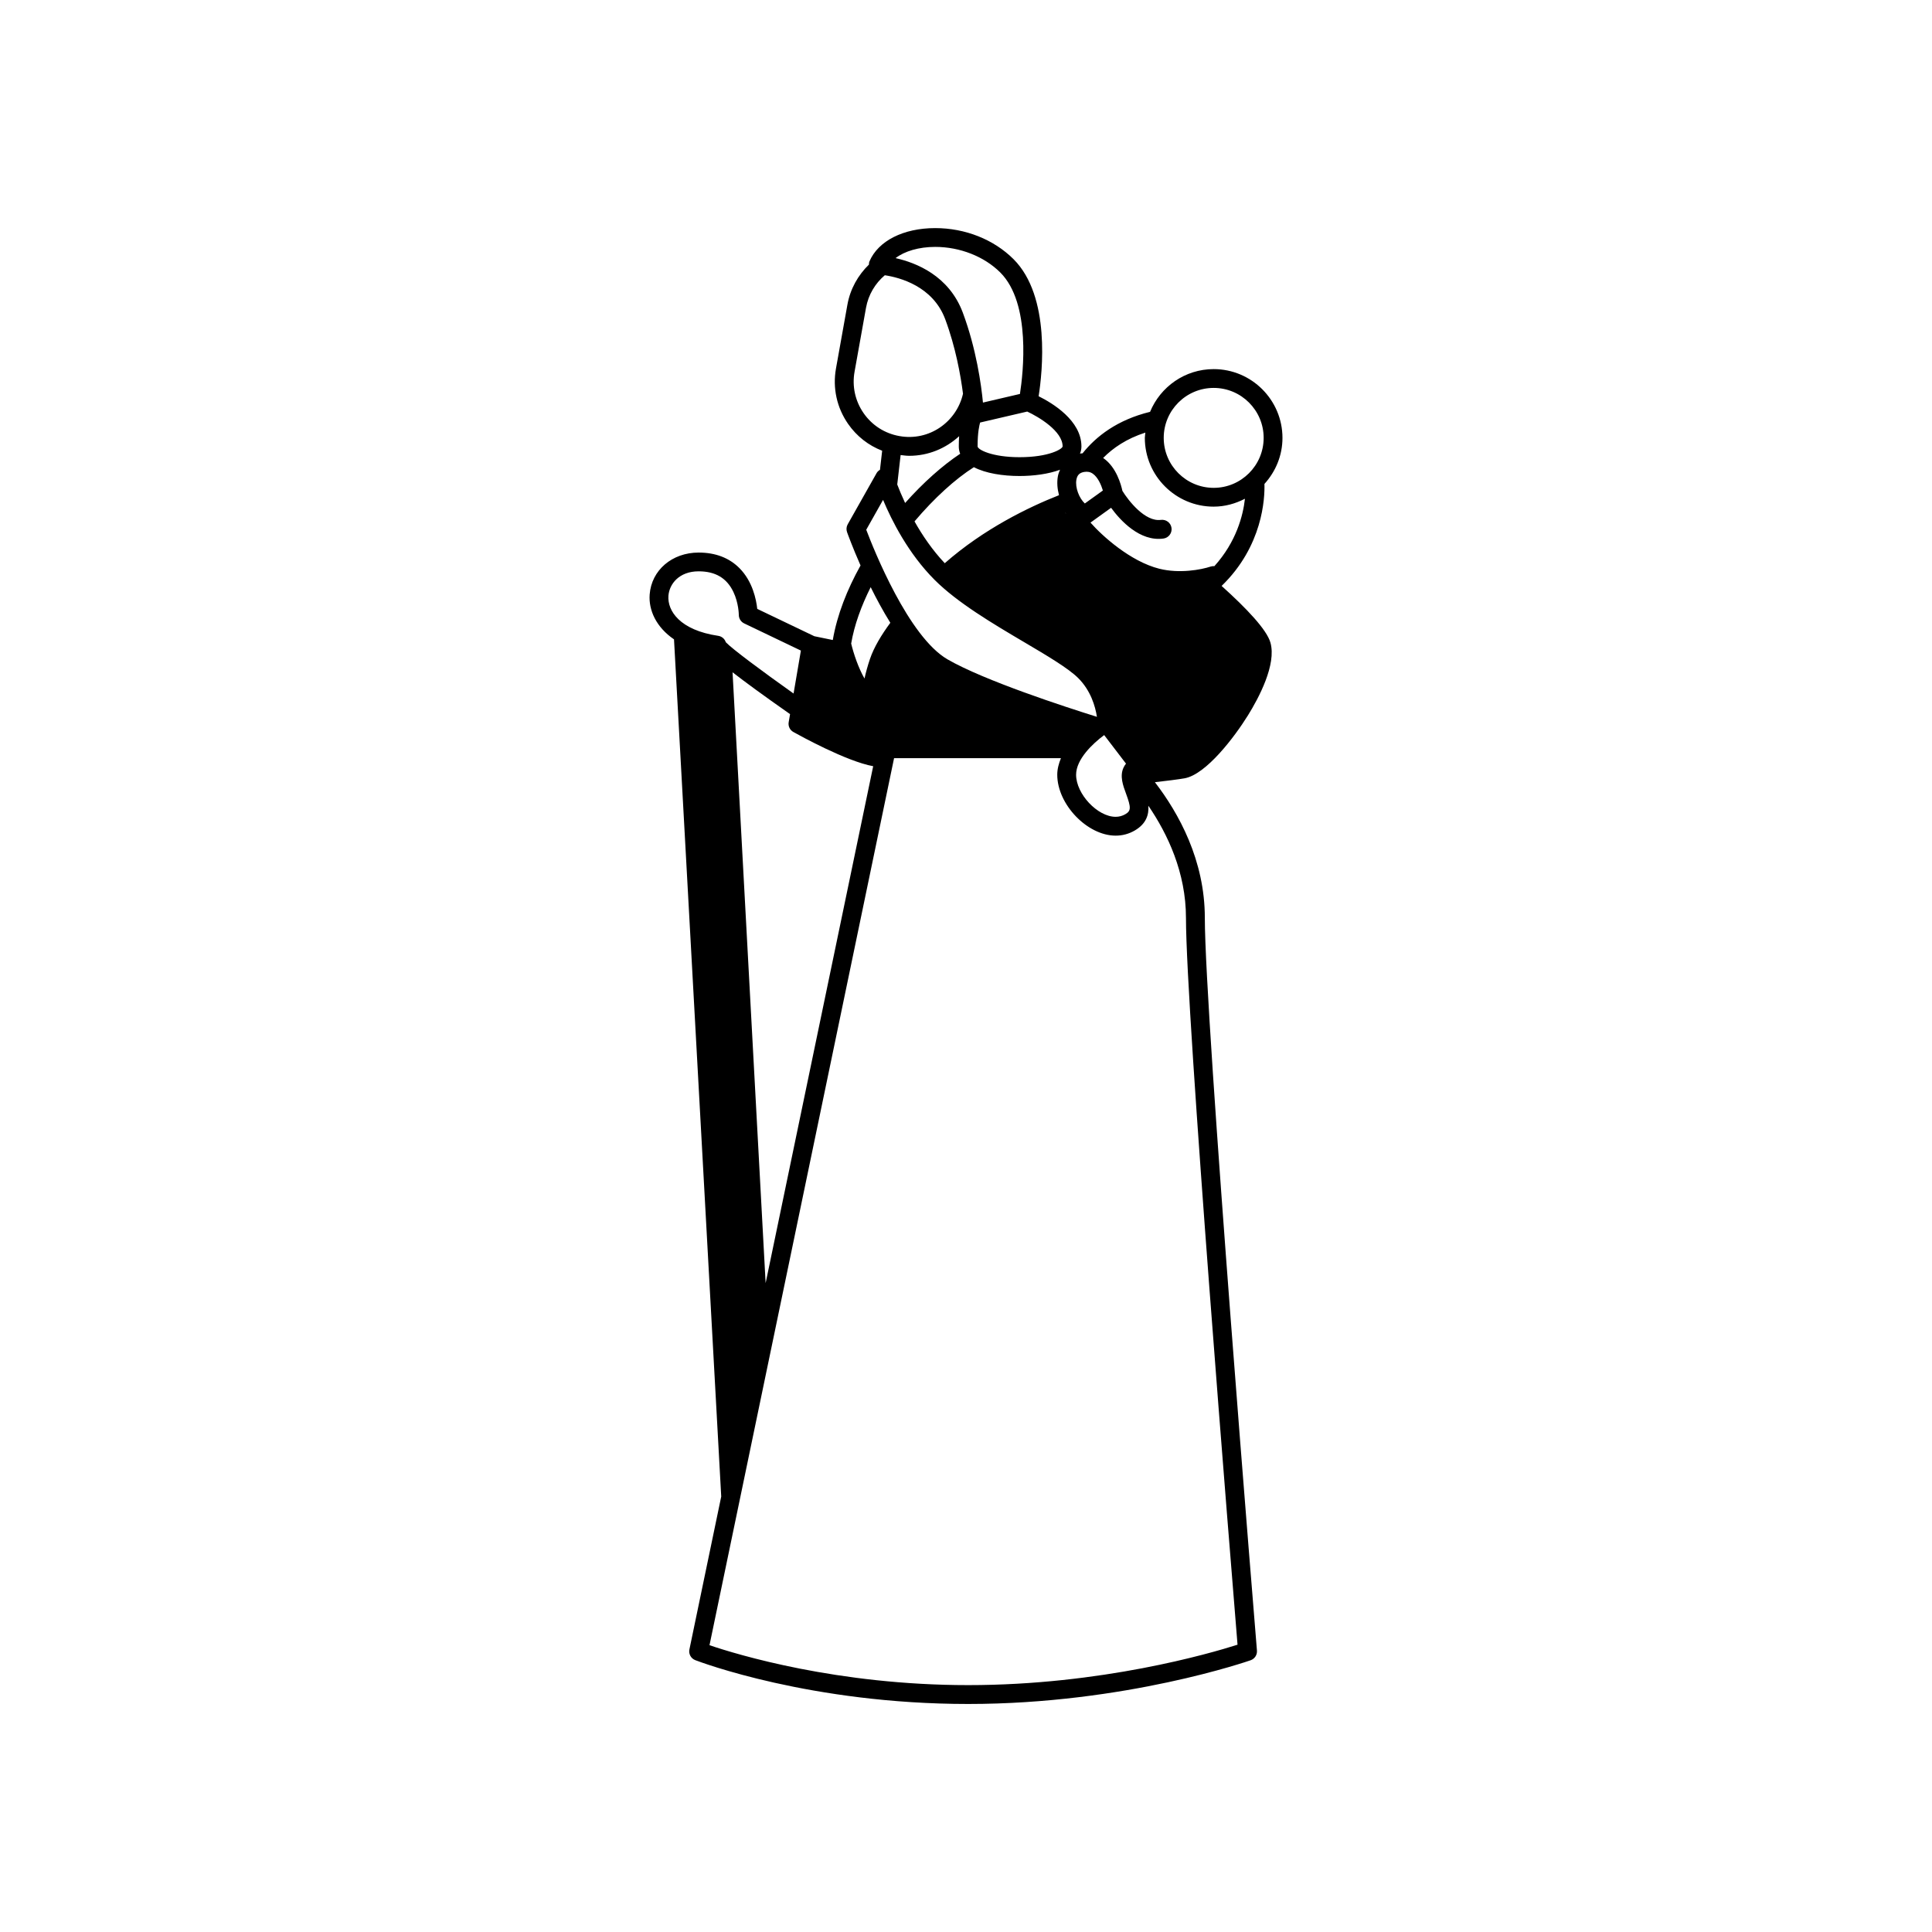 <?xml version="1.0" encoding="UTF-8"?>
<!-- Uploaded to: ICON Repo, www.svgrepo.com, Generator: ICON Repo Mixer Tools -->
<svg fill="#000000" width="800px" height="800px" version="1.1" viewBox="144 144 512 512" xmlns="http://www.w3.org/2000/svg">
 <path d="m474.66 333.68c2.953-4.75 7.656-13.582 6.019-19.379-0.961-3.418-6.324-9.074-12.938-15.023 10.902-10.551 11.469-23.215 11.348-27.031 2.938-3.238 4.777-7.492 4.777-12.199 0-10.051-8.18-18.23-18.23-18.23-7.606 0-14.121 4.688-16.855 11.324-8.723 2.129-14.316 6.523-17.887 10.988-0.156 0.02-0.309 0.012-0.465 0.039-0.078 0.016-0.145 0.055-0.223 0.074 0.246-0.598 0.383-1.242 0.383-1.945 0-6.859-7.672-11.469-11.34-13.289 0.992-6.309 3.231-26.438-6.633-36.305-5.246-5.246-12.82-8.254-20.777-8.254-8.43 0-15.113 3.387-17.434 8.84-0.113 0.266-0.113 0.547-0.133 0.832-2.867 2.789-4.941 6.418-5.695 10.594l-3.031 16.922c-0.93 5.18 0.215 10.402 3.219 14.719 2.266 3.258 5.391 5.691 9.016 7.094l-0.578 5.047c-0.348 0.219-0.672 0.484-0.883 0.859l-7.668 13.594c-0.355 0.629-0.418 1.375-0.18 2.059 0.148 0.414 1.445 4.004 3.578 8.844-3.543 6.352-6.211 13.078-7.352 19.758l-4.887-1.004-15.133-7.246c-0.266-2.484-1.223-7.273-4.703-10.785-2.723-2.742-6.371-4.141-10.828-4.141-7.047 0-12.5 4.676-12.98 11.117-0.305 4.16 1.727 8.656 6.453 11.887l12.512 227.16-8.43 40.523c-0.25 1.195 0.41 2.394 1.547 2.832 1.23 0.473 30.613 11.617 72.34 11.617 41.688 0 74.527-11.477 74.859-11.594 1.066-0.379 1.746-1.426 1.656-2.555-0.141-1.676-13.812-167.95-13.812-194.18 0-15.266-6.914-27.734-13.23-35.953 2.738-0.312 6.387-0.754 7.91-1.039 5.699-1.066 13.172-10.922 16.688-16.578zm-9.02-86.879c7.305 0 13.242 5.941 13.242 13.242 0 7.305-5.941 13.242-13.242 13.242-7.305 0-13.242-5.941-13.242-13.242-0.004-7.301 5.938-13.242 13.242-13.242zm-36.387 24.34c0.215-1.238 0.832-1.855 2.051-2.07 0.887-0.148 1.633-0.012 2.305 0.465 1.355 0.953 2.211 2.953 2.668 4.453l-4.785 3.438c-1.504-1.391-2.602-4.219-2.238-6.285zm-2.883 8.805 0.164 0.109-0.23-0.086c0.02-0.004 0.047-0.012 0.066-0.023zm-0.766-17.652c0 0.668-3.555 2.867-11.414 2.867-7.332 0-11.117-2.012-11.117-2.867 0-3.852 0.492-5.688 0.672-6.32l12.48-2.906c3.051 1.414 9.379 5.188 9.379 9.227zm-0.957 12.934c-8.121 3.207-19.898 8.918-30.277 18.027-3.293-3.488-5.961-7.426-8.012-11.078 5.199-6.156 10.809-11.25 15.727-14.367 3.141 1.637 7.688 2.336 12.105 2.336 3.668 0 7.613-0.5 10.727-1.656-0.238 0.562-0.465 1.137-0.578 1.785-0.277 1.582-0.133 3.301 0.309 4.953zm-26.191-10.977c-4.68 3.113-9.773 7.621-14.59 13.043-0.902-1.93-1.602-3.625-2.086-4.902l0.895-7.801c0.762 0.09 1.527 0.203 2.273 0.203 5.074 0 9.711-1.969 13.234-5.199-0.055 0.816-0.09 1.707-0.09 2.703 0 0.703 0.129 1.352 0.363 1.953zm-6.609-54.82c6.543 0 12.996 2.539 17.25 6.793 8.199 8.199 6.051 26.688 5.199 32.176l-9.801 2.285c-0.449-4.68-1.75-14.191-5.332-23.812-3.668-9.84-12.426-13.273-17.836-14.465 2.414-1.855 6.215-2.977 10.52-2.977zm-18.98 44.062c-2.238-3.223-3.094-7.125-2.398-10.988l3.031-16.922c0.625-3.488 2.445-6.488 4.984-8.641 3.856 0.578 12.73 2.852 16.008 11.652 2.758 7.406 4.09 14.871 4.715 19.75-1.711 7.496-8.984 12.641-16.863 11.215-3.875-0.688-7.238-2.844-9.477-6.066zm5.156 22.98c2.285 5.461 6.68 14.215 13.656 21.195 6.074 6.074 15.422 11.598 23.676 16.473 6.062 3.578 11.789 6.957 14.402 9.574 3.289 3.289 4.5 7.418 4.941 10.25-8.379-2.617-29.836-9.598-39.578-15.219-10.355-5.977-19.574-29.125-21.555-34.359zm64.402 77.887c1.352 3.676 1.32 4.539-0.215 5.422-0.777 0.449-1.637 0.68-2.551 0.68-4.797 0-10.48-6.047-10.48-11.148 0-4.109 4.398-8.262 7.441-10.512l5.785 7.57c-0.258 0.312-0.48 0.664-0.652 1.039-1.059 2.262-0.141 4.75 0.672 6.949zm-67.684-54.758c1.52 3.082 3.266 6.32 5.207 9.441-2.375 3.227-4.34 6.484-5.402 9.602-0.629 1.855-1.102 3.633-1.445 5.172-1.605-2.777-2.883-6.566-3.531-9.27 0.832-4.922 2.691-9.992 5.172-14.945zm-53.602 2.301c0.23-3.129 2.832-6.496 8-6.496 4.449 0 7.461 1.781 9.215 5.453 1.418 2.965 1.438 6.062 1.438 6.09 0 0.957 0.547 1.844 1.418 2.258l15.035 7.203-1.941 11.379c-8.461-6-16.285-11.828-17.961-13.598-0.293-0.898-1.066-1.547-2-1.688-10.211-1.508-13.496-6.652-13.203-10.602zm16.996 20.258c3.219 2.508 8.051 6.055 15.238 11.09l-0.363 2.141c-0.18 1.039 0.312 2.082 1.238 2.594 1.535 0.863 14.031 7.777 21.156 9.07l-28.504 136.98zm120.16 65.082c0 25.184 12.047 172.89 13.664 192.62-7.336 2.34-36.102 10.711-71.375 10.711-34.719 0-61.281-8.109-68.559-10.578l48.914-235.07h44.219c-0.559 1.398-0.973 2.844-0.973 4.391 0 7.84 7.953 16.137 15.469 16.137 1.801 0 3.496-0.453 5.043-1.348 3.098-1.789 3.793-4.231 3.633-6.574 5.106 7.473 9.965 17.715 9.965 29.711zm-7.059-92.52c-7.641-1.922-15.125-8.676-18.242-12.227l5.457-3.926c2.449 3.367 7.637 9.016 13.871 8.152 1.367-0.184 2.324-1.438 2.144-2.805-0.184-1.363-1.422-2.309-2.805-2.144-4.195 0.582-8.621-5.094-10.211-7.684-0.344-1.617-1.586-6.231-4.969-8.625-0.043-0.035-0.102-0.051-0.148-0.086 2.606-2.648 6.199-5.129 11.199-6.734-0.035 0.469-0.141 0.914-0.141 1.391 0 10.055 8.18 18.23 18.23 18.23 3.004 0 5.797-0.797 8.301-2.094-0.492 4.445-2.293 11.434-8.098 17.867-0.32-0.023-0.648 0.004-0.977 0.105-2.555 0.852-8.312 1.914-13.613 0.578z"/>
</svg>